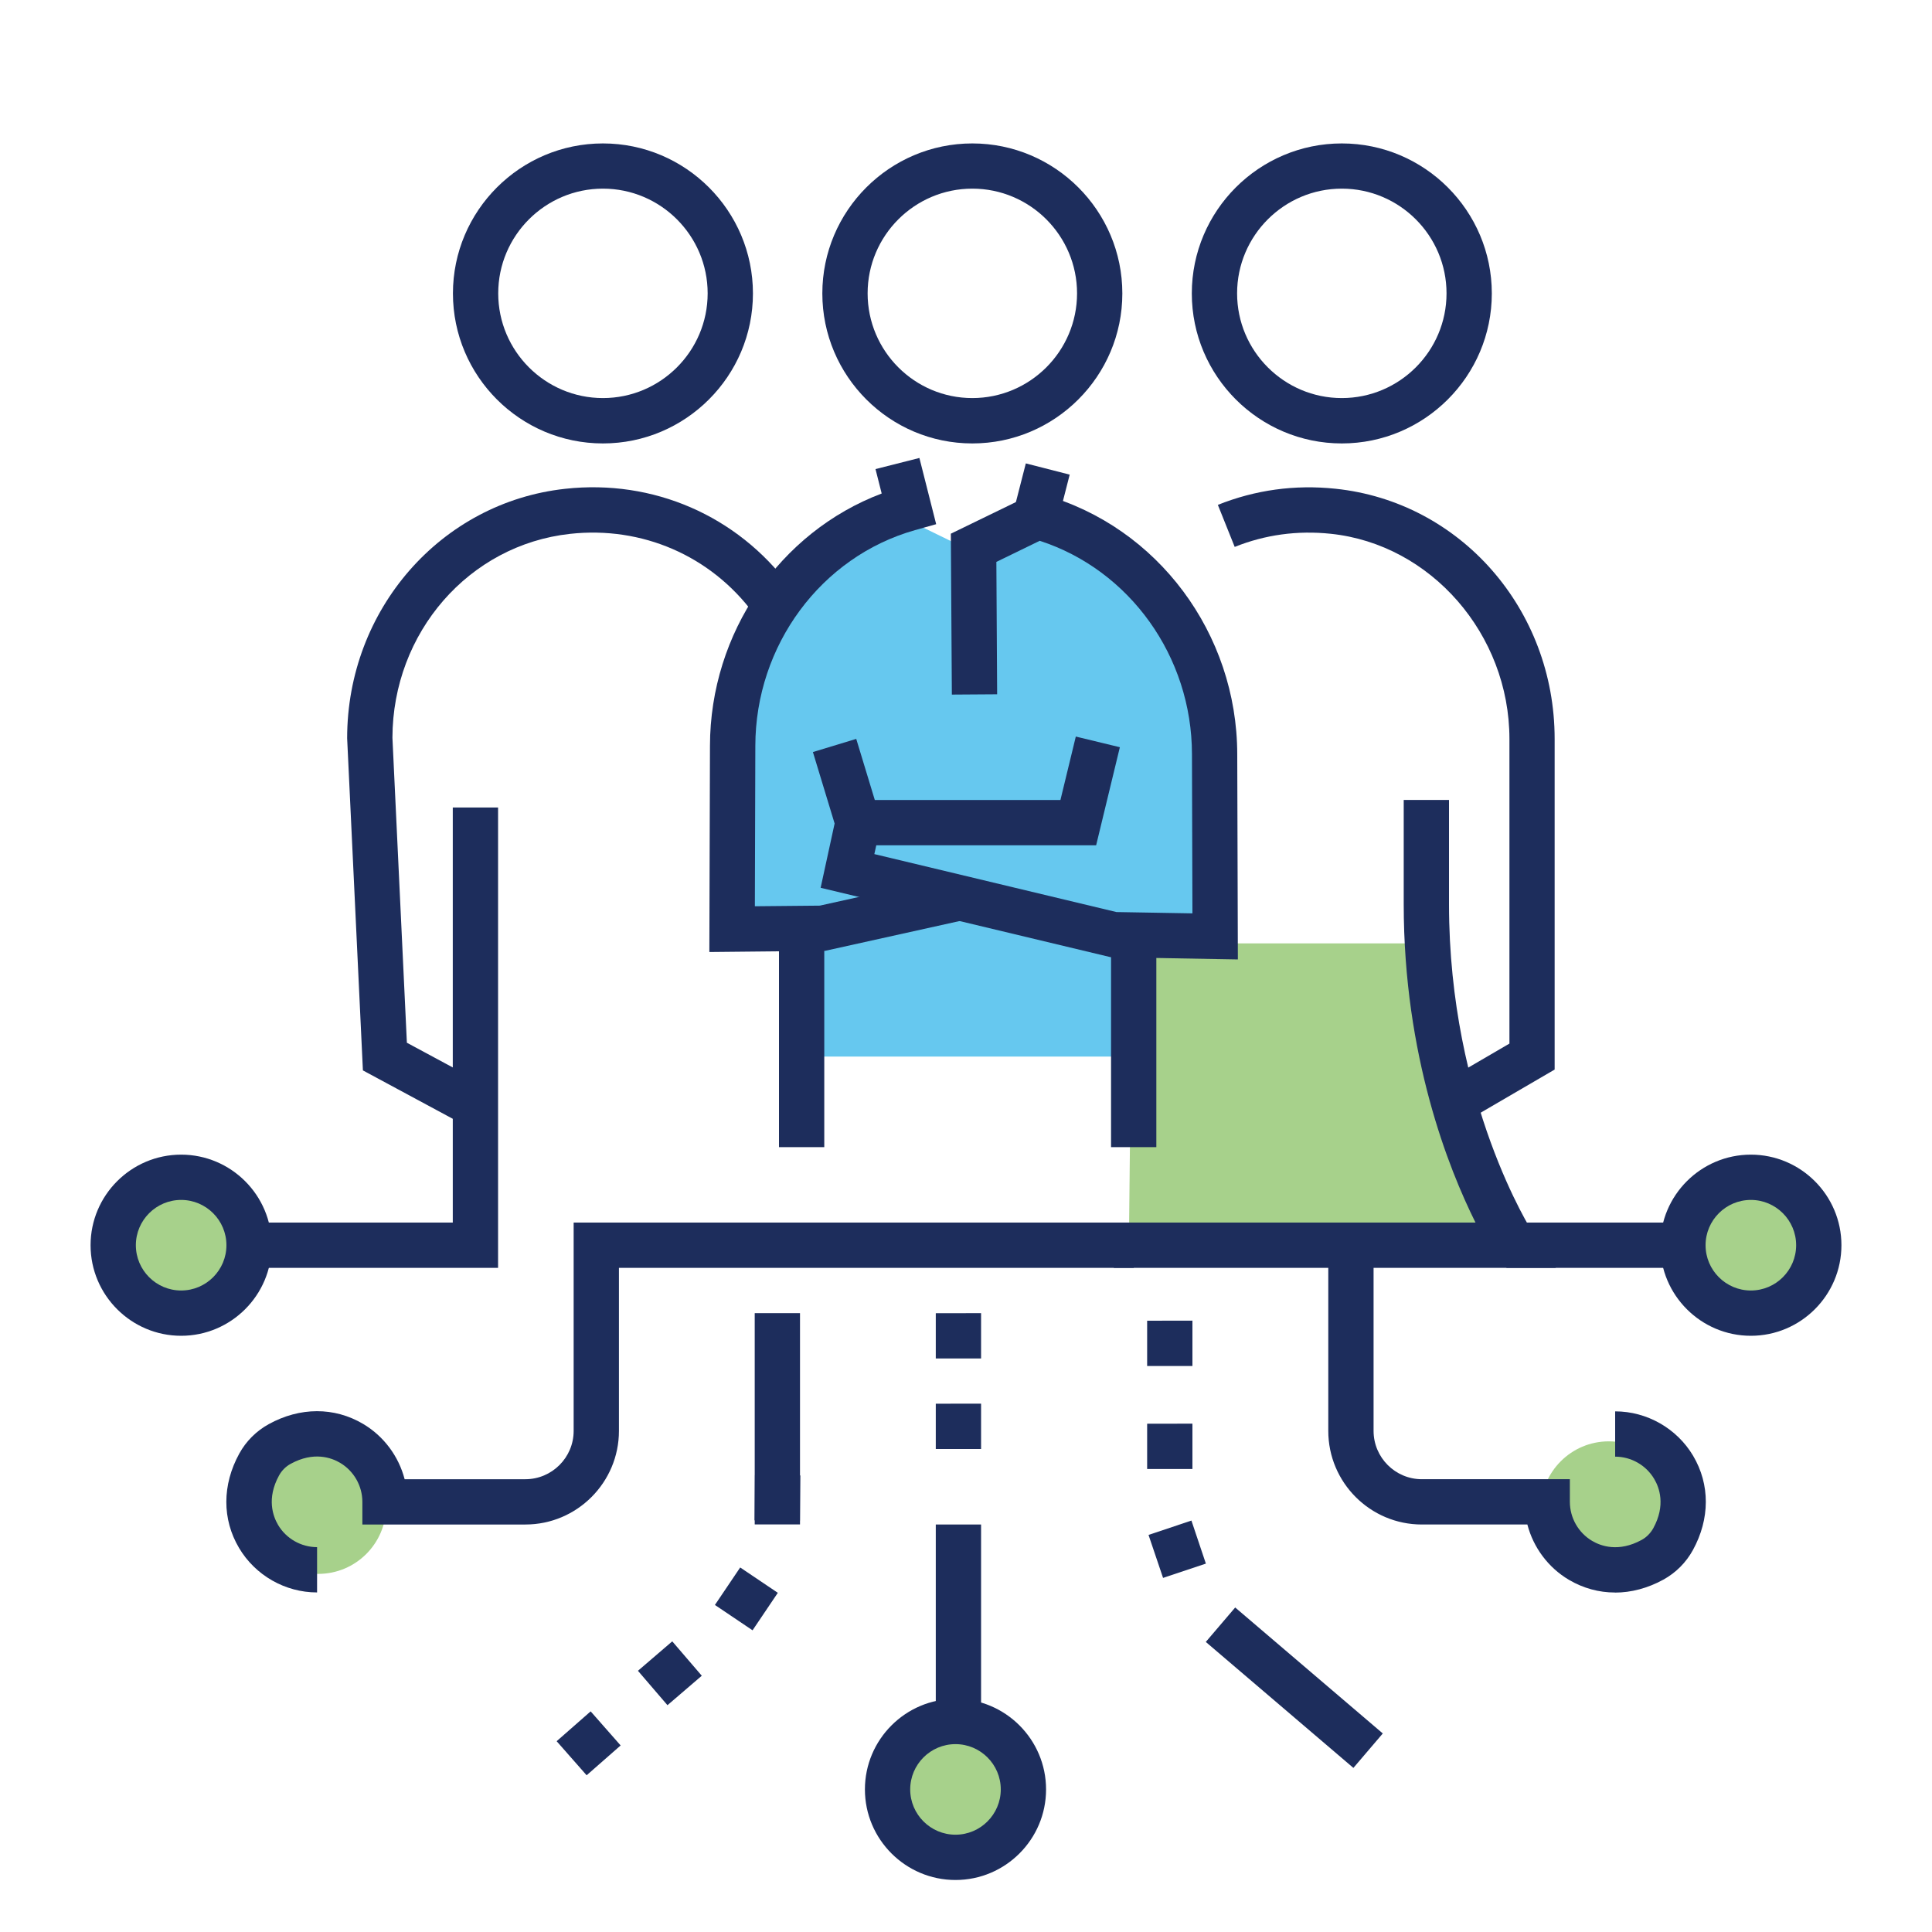 <?xml version="1.0" encoding="UTF-8"?><svg id="a" xmlns="http://www.w3.org/2000/svg" viewBox="0 0 250 250"><path d="m184.7,122.01v.06s-38.22,0-38.22,0l-.4,39.06h49.82s-9.94-15.14-11.2-39.12Z" fill="#6cb33f" opacity=".6" stroke-width="0"/><path d="m93.82,97.49c.02-14.08,9.03-26.89,22.53-30.74l8.28,4.04,9.09-4.04c13.51,3.86,22.52,16.67,22.53,30.74l.06,23.34-9.83-.17v16.06h-42.97v-15.63l-9.77.1.07-23.7Z" fill="#00a4e4" isolation="isolate" opacity=".6" stroke-width="0"/><rect x="143.77" y="120.12" width="5.86" height="28.32" fill="#1d2d5c" stroke-width="0"/><rect x="100.8" y="120.12" width="5.86" height="28.32" fill="#1d2d5c" stroke-width="0"/><path d="m160.17,124.15l-16.45-.29-37.53-8.98,2.47-11.36h28.56l1.99-8.21,5.7,1.38-3.07,12.69h-28.45l-.25,1.14,31.33,7.5,9.83.17-.06-20.6c-.01-12.64-8.06-23.84-19.7-27.61l-5.61,2.73.1,17.13-5.86.04-.13-20.82,10.97-5.33,1.07.3c14.71,4.14,25,17.94,25.02,33.56l.08,26.57Z" fill="#1d2d5c" stroke-width="0"/><path d="m91.79,123.19l.08-26.67c.02-14.63,9.02-27.67,22.22-32.66l-.8-3.16,5.68-1.44,2.17,8.57-2.74.77c-12.15,3.43-20.65,14.91-20.66,27.93l-.06,20.74,8.4-.08,17.33-3.84,1.27,5.72-17.92,3.97-14.94.15Z" fill="#1d2d5c" stroke-width="0"/><rect x="106.53" y="96.25" width="5.86" height="10.1" transform="translate(-24.72 36.19) rotate(-16.9)" fill="#1d2d5c" stroke-width="0"/><path d="m61.11,146.13l-14.15-7.62-2.04-42.98c0-16.65,12.13-30.53,28.22-32.28,11.39-1.25,22.25,3.47,29.06,12.62l-4.7,3.5c-5.55-7.46-14.42-11.31-23.73-10.29-13.09,1.43-22.96,12.77-22.99,26.39l1.87,39.46,11.24,6.05-2.78,5.16Z" fill="#1d2d5c" stroke-width="0"/><path d="m188,146.09l-2.95-5.06,10.27-5.99v-39.42c0-13.54-10.16-25.2-23.13-26.55-4.31-.45-8.48.12-12.42,1.7l-2.18-5.44c4.83-1.93,9.94-2.64,15.2-2.09,16.18,1.68,28.38,15.6,28.38,32.37v42.79l-13.17,7.68Z" fill="#1d2d5c" stroke-width="0"/><path d="m125.82,57.38c-10.7,0-19.41-8.71-19.41-19.41s8.71-19.41,19.41-19.41,19.41,8.71,19.41,19.41-8.71,19.41-19.41,19.41Zm0-32.97c-7.47,0-13.55,6.08-13.55,13.55s6.08,13.55,13.55,13.55,13.55-6.08,13.55-13.55-6.08-13.55-13.55-13.55Z" fill="#1d2d5c" stroke-width="0"/><path d="m173.63,57.38c-10.7,0-19.41-8.71-19.41-19.41s8.71-19.41,19.41-19.41,19.41,8.71,19.41,19.41-8.71,19.41-19.41,19.41Zm0-32.97c-7.47,0-13.55,6.08-13.55,13.55s6.08,13.55,13.55,13.55,13.55-6.08,13.55-13.55-6.08-13.55-13.55-13.55Z" fill="#1d2d5c" stroke-width="0"/><path d="m78.02,57.38c-10.71,0-19.41-8.71-19.41-19.41s8.71-19.41,19.41-19.41,19.41,8.71,19.41,19.41-8.71,19.41-19.41,19.41Zm0-32.97c-7.47,0-13.55,6.08-13.55,13.55s6.08,13.55,13.55,13.55,13.55-6.08,13.55-13.55-6.08-13.55-13.55-13.55Z" fill="#1d2d5c" stroke-width="0"/><rect x="131.85" y="60.67" width="5.99" height="5.86" transform="translate(39.78 178.45) rotate(-75.64)" fill="#1d2d5c" stroke-width="0"/><g id="b"><circle cx="122.67" cy="232.53" r="8.79" fill="#6cb33f" opacity=".6" stroke-width="0"/><path d="m123.64,243.27c-6.46,0-11.72-5.26-11.72-11.72s5.26-11.72,11.72-11.72,11.72,5.26,11.72,11.72-5.26,11.72-11.72,11.72Zm0-17.58c-3.23,0-5.86,2.63-5.86,5.86s2.63,5.86,5.86,5.86,5.86-2.63,5.86-5.86-2.63-5.86-5.86-5.86Z" fill="#1d2d5c" stroke-width="0"/><circle cx="208.18" cy="195.3" r="8.79" fill="#6cb33f" opacity=".6" stroke-width="0"/><circle cx="41.18" cy="194.87" r="8.79" fill="#6cb33f" opacity=".6" stroke-width="0"/><path d="m208.97,206.07c-2.07,0-4.1-.55-5.95-1.64-2.69-1.59-4.61-4.2-5.38-7.16h-13.66c-6.67,0-12.1-5.43-12.1-12.11v-24.03h5.86v24.03c0,3.44,2.8,6.25,6.25,6.25h19.15v2.93c0,2.06,1.1,4,2.88,5.05,1.11.66,3.41,1.51,6.4-.12.63-.34,1.16-.88,1.51-1.51,1.64-2.98.78-5.29.12-6.39-1.05-1.78-2.99-2.88-5.05-2.88v-5.86c4.12,0,7.99,2.21,10.09,5.75,2.2,3.71,2.19,8.16-.03,12.2-.89,1.62-2.21,2.94-3.83,3.83-2.03,1.11-4.16,1.67-6.25,1.67Z" fill="#1d2d5c" stroke-width="0"/><path d="m41.02,206.06c-4.12,0-7.99-2.21-10.09-5.76-2.2-3.71-2.19-8.16.03-12.2.88-1.61,2.21-2.93,3.82-3.82,4.04-2.22,8.48-2.23,12.2-.03,2.69,1.59,4.61,4.2,5.38,7.16h15.62c3.44,0,6.25-2.8,6.25-6.25v-26.96h72.48v5.86h-66.62v21.1c0,6.67-5.43,12.11-12.1,12.11h-21.1v-2.93c0-2.06-1.1-4-2.88-5.05-1.11-.66-3.41-1.51-6.4.13-.63.34-1.16.88-1.5,1.5-1.64,2.99-.78,5.29-.13,6.4,1.05,1.78,2.99,2.88,5.05,2.88v5.86Z" fill="#1d2d5c" stroke-width="0"/><circle cx="23.68" cy="161.13" r="8.79" fill="#6cb33f" opacity=".6" stroke-width="0"/><path d="m23.44,172.85c-6.46,0-11.72-5.26-11.72-11.72s5.26-11.72,11.72-11.72,11.72,5.26,11.72,11.72-5.26,11.72-11.72,11.72Zm0-17.58c-3.23,0-5.86,2.63-5.86,5.86s2.63,5.86,5.86,5.86,5.86-2.63,5.86-5.86-2.63-5.86-5.86-5.86Z" fill="#1d2d5c" stroke-width="0"/><polygon points="64.45 164.06 31.25 164.06 31.25 158.2 58.59 158.2 58.59 104.49 64.45 104.49 64.45 164.06" fill="#1d2d5c" stroke-width="0"/><circle cx="226.32" cy="161.13" r="8.79" fill="#6cb33f" opacity=".6" stroke-width="0"/><path d="m226.56,172.85c-6.46,0-11.72-5.26-11.72-11.72s5.26-11.72,11.72-11.72,11.72,5.26,11.72,11.72-5.26,11.72-11.72,11.72Zm0-17.58c-3.23,0-5.86,2.63-5.86,5.86s2.63,5.86,5.86,5.86,5.86-2.63,5.86-5.86-2.63-5.86-5.86-5.86Z" fill="#1d2d5c" stroke-width="0"/><rect x="194.93" y="158.2" width="23.82" height="5.86" fill="#1d2d5c" stroke-width="0"/><rect x="121.09" y="197.27" width="5.86" height="27.34" fill="#1d2d5c" stroke-width="0"/><rect x="164.55" y="205.81" width="5.86" height="25.11" transform="translate(-107.34 204.02) rotate(-49.52)" fill="#1d2d5c" stroke-width="0"/><rect x="97.66" y="169.92" width="5.86" height="27.34" fill="#1d2d5c" stroke-width="0"/><polygon points="126.95 175.79 121.09 175.79 121.09 169.93 126.95 169.92 126.95 175.79" fill="#1d2d5c" stroke-width="0"/><polygon points="154.3 176.76 148.44 176.76 148.44 170.9 154.3 170.89 154.3 176.76" fill="#1d2d5c" stroke-width="0"/><polygon points="154.3 190.09 148.44 190.09 148.44 184.23 154.3 184.22 154.3 190.09" fill="#1d2d5c" stroke-width="0"/><polygon points="126.95 187.5 121.09 187.5 121.09 181.64 126.95 181.63 126.95 187.5" fill="#1d2d5c" stroke-width="0"/><polygon points="72.03 225.31 76.43 221.45 80.31 225.86 75.91 229.72 72.03 225.31" fill="#1d2d5c" stroke-width="0"/><polygon points="82.55 216.2 86.99 212.39 90.81 216.84 86.37 220.65 82.55 216.2" fill="#1d2d5c" stroke-width="0"/><polygon points="92.51 207.68 95.78 202.83 100.65 206.11 97.38 210.96 92.51 207.68" fill="#1d2d5c" stroke-width="0"/><polygon points="97.64 196.73 97.69 190.88 103.56 190.92 103.51 196.77 97.64 196.73" fill="#1d2d5c" stroke-width="0"/><polygon points="148.62 198.62 154.17 196.76 156.04 202.33 150.5 204.18 148.62 198.62" fill="#1d2d5c" stroke-width="0"/></g><path d="m195.91,164.06h-51.78v-5.86h46.8c-3.48-6.97-9.29-21.56-9.29-41.2v-13.49h5.86v13.49c0,25.59,10.75,42.36,10.86,42.53l2.96,4.53h-5.41Z" fill="#1d2d5c" stroke-width="0"/><rect y="0" width="250" height="250" fill="none" stroke-width="0"/></svg>